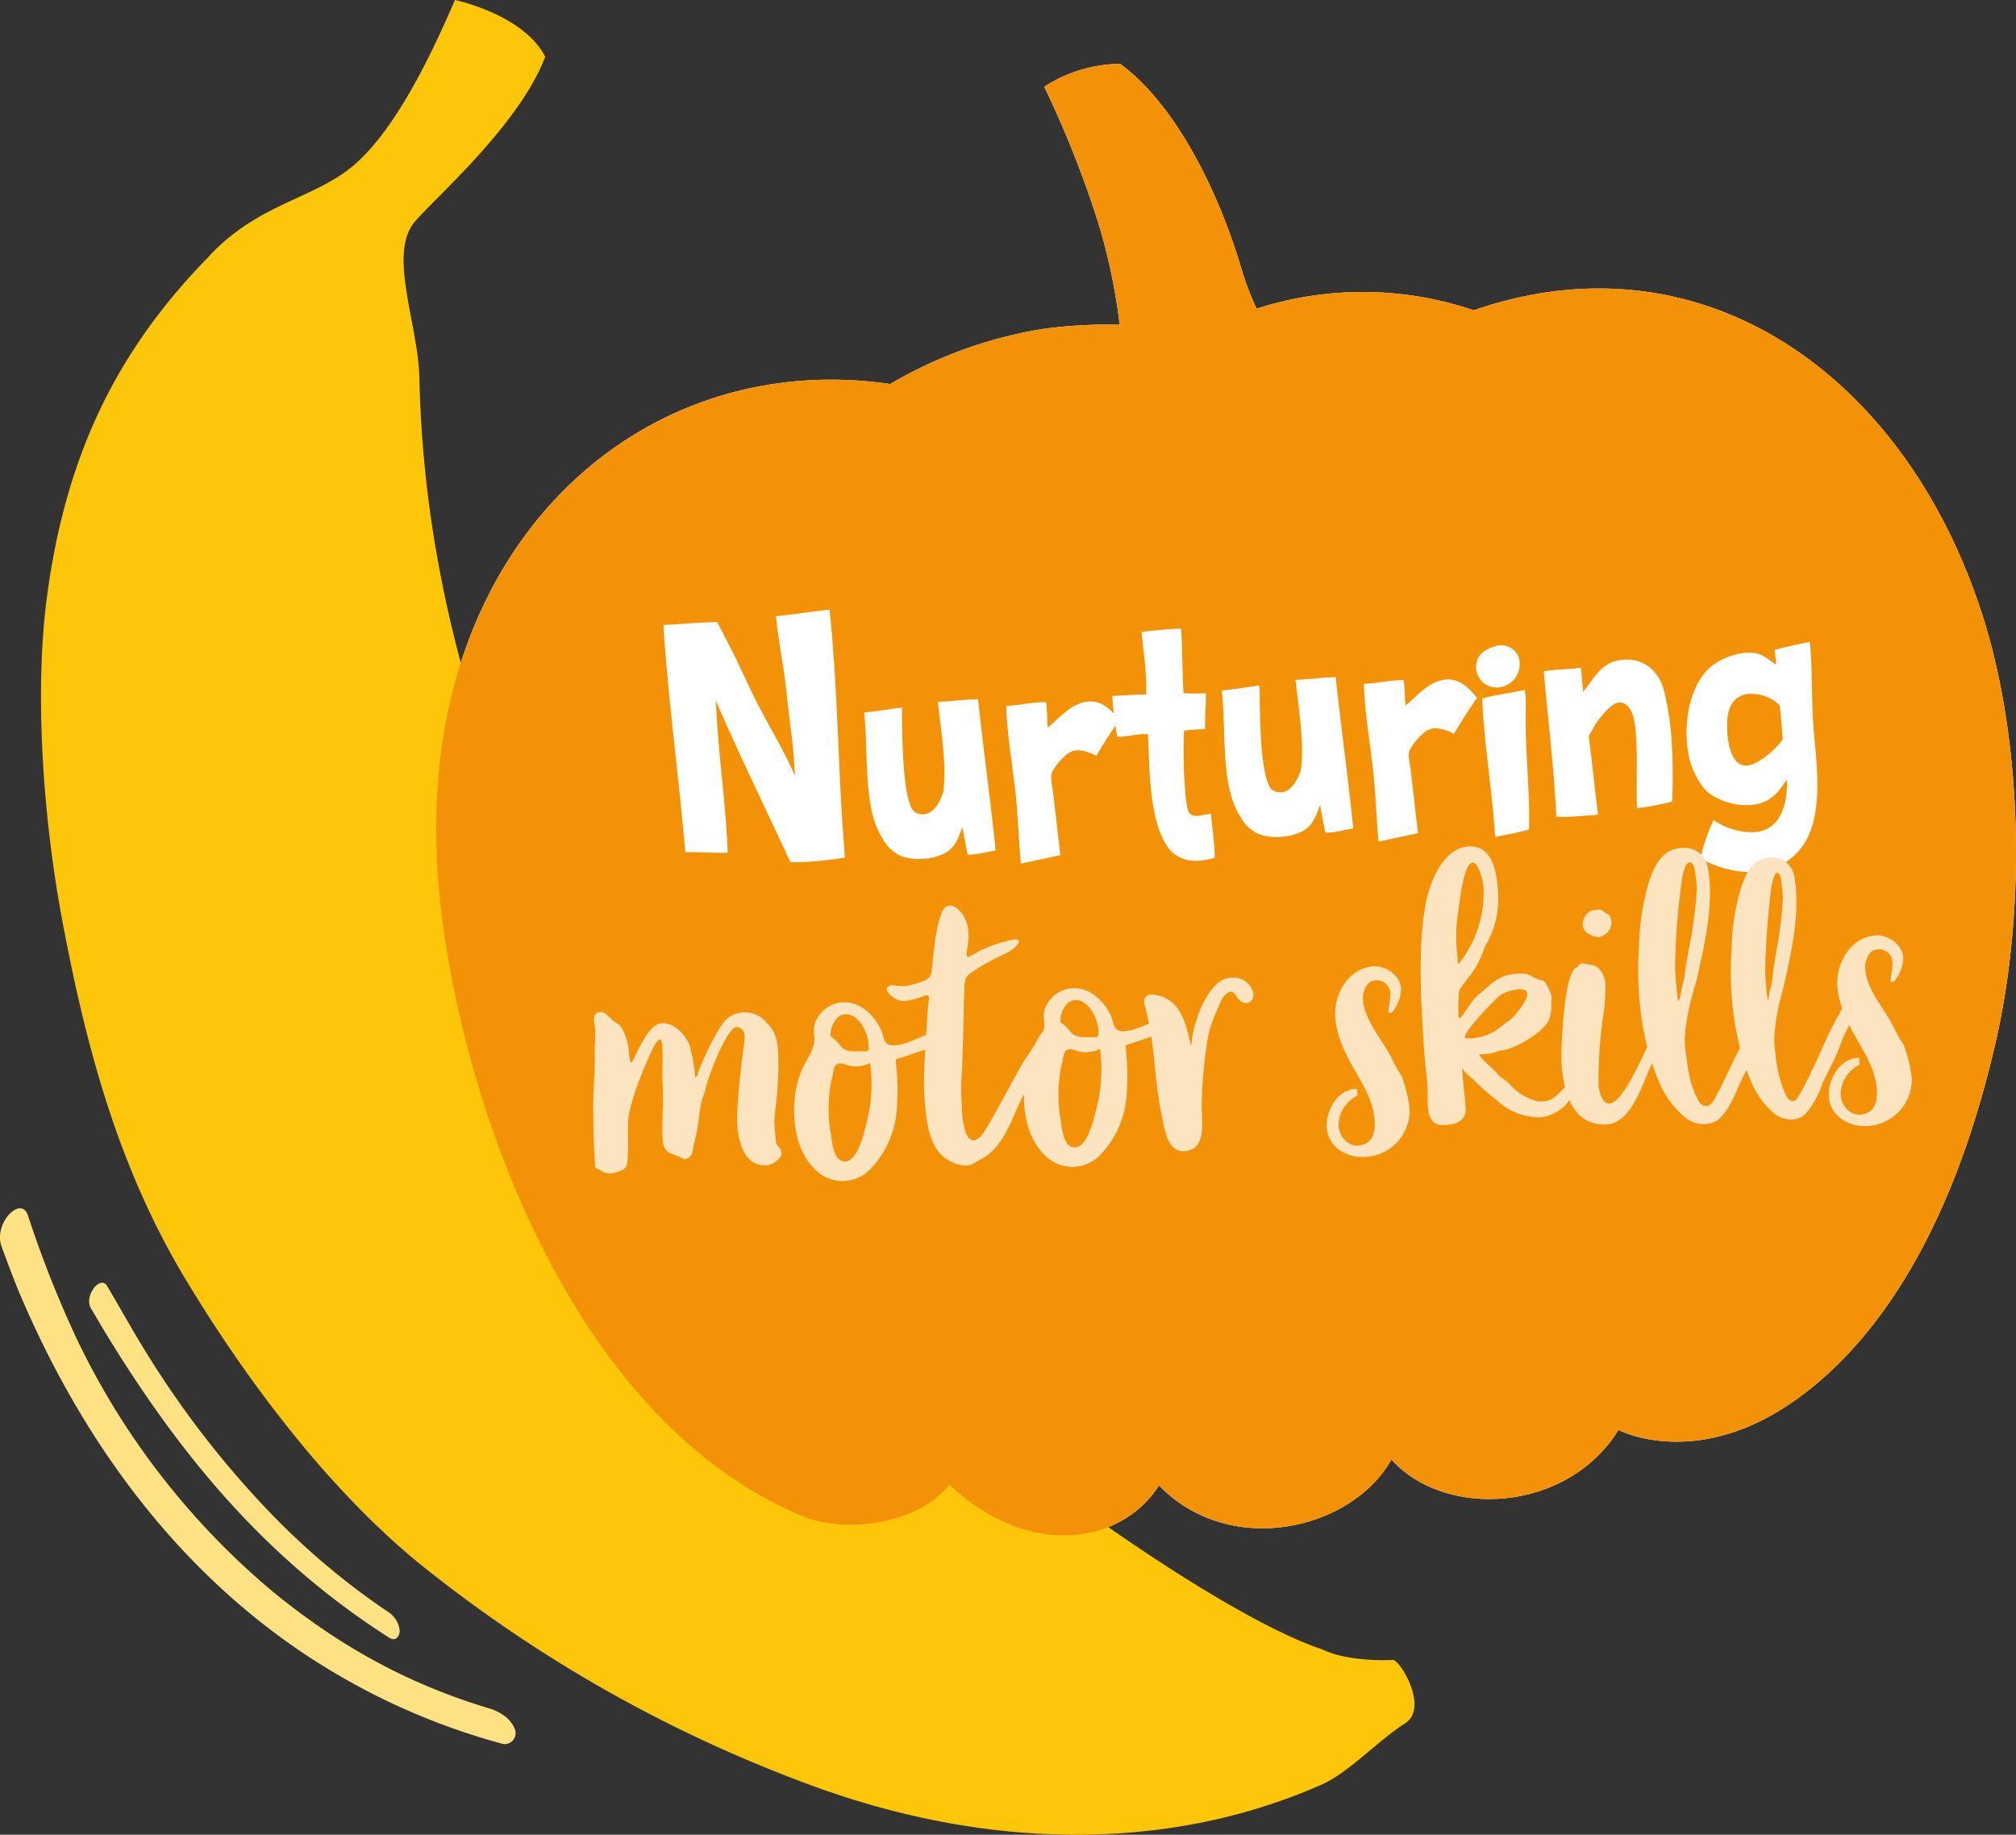 <svg xmlns="http://www.w3.org/2000/svg" width="116.755mm" height="106.232mm" viewBox="0 0 330.959 301.13"><rect x="0" y="0" width="330.959" height="301.13" fill="#333333" stroke="none"/><defs><style>.cls-1{isolation:isolate;}.cls-2{fill:#fff;}.cls-3{fill:#fdc608;}.cls-4{fill:#f39207;mix-blend-mode:multiply;}.cls-5{fill:#fce4c1;}.cls-6{fill:#fee283;}</style></defs><g class="cls-1"><g id="ARTWORK"><path class="cls-2" d="M71.7,140.74c1.524,32.647,19.532,91.732,60.553,108.291,5.382,2.183,17.613,1.957,23.596-5.344,13.605,12.607,28.564,9.409,34.416.113,11.817,12.137,31.819,7.169,38.161-4.271,8.637,9.728,28.752,8.882,37.276-4.836,0,0,11.29,5.984,26.344-3.124,13.228-8.11,27.115-25.459,35.056-58.332,5.645-22.637,5.043-50.9-1.468-71.692C313.12,61.672,279.57,37.906,241.936,50.928a56.748,56.748,0,0,0-35.639-.263,44.483,44.483,0,0,1-2.484-6.511c-3.895-13.172-11.027-27.19-19.927-33.682a23.541,23.541,0,0,0-12.457,3.763,171.398,171.398,0,0,1,8.806,22.129,96.893,96.893,0,0,1,3.575,16.935,76.436,76.436,0,0,0-12.89.734,72.312,72.312,0,0,0-24.782,8.995C105.062,57.024,69.31,89.483,71.737,140.665"/><path class="cls-3" d="M34.452,41.939c-15.271,15.5-23.649,32.731-26.744,56.03-2.077,15.609-.641,36.229,2.473,52.878,3.826,20.383,9.041,40.469,20.312,59.165,9.755,16.189,23.059,34.037,38.122,46.422a227.633,227.633,0,0,0,63.218,36.087c30.047,11.379,60.091,11.456,85.184.362,4.391-1.941,9.458-7.416,13.616-10.01s-1.087-10.906-2.063-10.425c0,0-7.103.394-11.405-1.704-8.459-2.79-22.202-10.948-36.53-21.015-16.761-11.689-34.269-26.142-45.096-37.648-32.587-33.971-54.585-74.468-62.953-116.366A192.811,192.811,0,0,1,68.847,62.02c-.175-8.559-4.955-19.814-1.071-25.214C70,33.702,85.139,20.936,89.505,9.312,85.923,2.326,74.682,0,74.682,0,70.295,10.234,64.09,22.739,56.973,28.004,50.499,32.793,42.15,33.78,34.466,41.887"/><path class="cls-4" d="M71.7,140.74c1.524,32.647,19.532,91.732,60.553,108.291,5.382,2.183,17.613,1.957,23.596-5.344,13.605,12.607,28.564,9.409,34.416.113,11.817,12.137,31.819,7.169,38.161-4.271,8.637,9.728,28.752,8.882,37.276-4.836,0,0,11.29,5.984,26.344-3.124,13.228-8.11,27.115-25.459,35.056-58.332,5.645-22.637,5.043-50.9-1.468-71.692C313.12,61.672,279.57,37.906,241.936,50.928a56.748,56.748,0,0,0-35.639-.263,44.483,44.483,0,0,1-2.484-6.511c-3.895-13.172-11.027-27.19-19.927-33.682a23.541,23.541,0,0,0-12.457,3.763,171.398,171.398,0,0,1,8.806,22.129,96.893,96.893,0,0,1,3.575,16.935,76.436,76.436,0,0,0-12.89.734,72.312,72.312,0,0,0-24.782,8.995C105.062,57.024,69.31,89.483,71.737,140.665"/><path class="cls-2" d="M138.234,134.162c.115,1.871.286,3.79.401,5.66.02.312.038.624.058.936a58.653,58.653,0,0,1-6.009.683c-.935.058-1.926.066-2.916.075-4.092-8.824-8.385-17.584-12.277-26.577q.091,1.481.183,2.962c.394,6.392,1.254,12.755,1.65,19.198.058.935.119,1.923.123,2.861-2.291.037-4.649-.132-6.941-.095-1.08-12.452-2.78-24.814-3.6-37.283l3.274-.201c1.867-.166,3.741-.23,5.563-.29.713,1.417,1.479,2.83,2.191,4.247,1.482,2.882,2.762,5.881,4.245,8.814,2.075,4.045,4.51,8.017,6.331,12.182l-.074-1.195c-.193-4.005-.856-7.98-1.261-12.023-.424-4.356-1.365-8.627-1.79-12.982,2.956-.286,5.848-.777,8.803-1.063.379,3.628.655,7.262.876,10.848C137.542,118.66,137.757,126.419,138.234,134.162Z"/><path class="cls-2" d="M159.417,140.266l-.574-.017c-.297-1.442-.549-2.992-.851-4.485-.582,1.548-1.061,3.09-2.514,4.066a8.704,8.704,0,0,1-3.947,1.13,8.582,8.582,0,0,1-3.841-.547,6.712,6.712,0,0,1-2.777-2.75c-1.9-2.908-2.307-6.952-2.518-10.382s-.164-6.927-.531-10.347c2.074-.181,4.138-.568,6.209-.8.02,2.868.044,5.787.22,8.646.09,1.455.489,7.95,2.041,8.586a2.517,2.517,0,0,0,1.27.286c1.767-.108,2.835-2.261,3.265-3.747a28.174,28.174,0,0,0,.073-5.587c-.19-3.065-.634-6.063-.979-9.119.415-.026.883-.055,1.351-.084,1.455-.089,2.903-.282,4.414-.323l.831-.052c.876,8.292,2.063,16.566,2.887,24.86C162.1,139.787,160.769,140.183,159.417,140.266Z"/><path class="cls-2" d="M179.962,124.083a6.706,6.706,0,0,0-3.137-.954,3.315,3.315,0,0,0-1.381.449c-.855.523-2.76,2.622-2.856,3.619a2.598,2.598,0,0,0-.013.627c.041.675.19,1.397.284,2.069.422,3.469.792,6.941,1.217,10.461l-6.486,1.391c-.344-3.892-.476-7.743-.869-11.579-.47-4.248-1.197-8.428-1.459-12.69-.032-.519-.067-1.091-.051-1.666l.314.033c1.717-.105,3.363-.468,5.026-.57a9.244,9.244,0,0,1,1.197-.021c.139,1.4.17,2.754.256,4.156,2.139-1.696,3.868-4.098,6.831-4.28,2.131-.131,3.691,1.495,4.934,3.035C182.378,120.127,181.142,122.081,179.962,124.083Z"/><path class="cls-2" d="M197.838,119.645q-1.012.063-2.026.125a6.601,6.601,0,0,0-1.449.193c-.089,2.77-.072,5.586.097,8.341.058.935.278,4.52.729,5.066a1.567,1.567,0,0,0,1.443.537c.727-.045,1.442-.298,2.169-.343.173,1.973.45,3.937.575,5.964a10.257,10.257,0,0,1,.025,1.25,10.408,10.408,0,0,1-2.527.469,5.702,5.702,0,0,1-4.577-1.492c-2.794-3.01-3.334-9.236-3.573-13.133-.128-2.079-.148-4.112-.273-6.139-.364.022-.679-.01-.99.009-1.092.067-2.17.342-3.313.412a3.391,3.391,0,0,1-.732-.007,58.368,58.368,0,0,1-.828-6.678c1.875-.062,3.69-.228,5.567-.238q.054-1.646-.046-3.283c-.144-2.339-.495-4.664-.69-6.999,1.659-.154,3.315-.36,4.979-.463a14.016,14.016,0,0,1,1.51-.041c.218,3.533.172,7.031.39,10.565a21.389,21.389,0,0,0,3.65-.016C198.015,115.722,197.77,117.667,197.838,119.645Z"/><path class="cls-2" d="M218.131,136.653l-.574-.017c-.298-1.442-.549-2.991-.85-4.485-.583,1.548-1.062,3.09-2.515,4.066a8.703,8.703,0,0,1-3.946,1.13,8.583,8.583,0,0,1-3.842-.546,6.714,6.714,0,0,1-2.777-2.751c-1.9-2.908-2.306-6.951-2.517-10.381s-.165-6.928-.532-10.348c2.074-.18,4.138-.567,6.209-.799.02,2.867.044,5.786.22,8.645.09,1.455.489,7.95,2.041,8.586a2.515,2.515,0,0,0,1.27.286c1.766-.108,2.834-2.261,3.264-3.747a28.172,28.172,0,0,0,.073-5.586c-.19-3.066-.633-6.063-.979-9.12.415-.025.883-.055,1.351-.083,1.455-.09,2.904-.283,4.414-.324l.831-.051c.876,8.292,2.063,16.564,2.887,24.859C220.814,136.175,219.483,136.57,218.131,136.653Z"/><path class="cls-2" d="M238.677,120.47a6.717,6.717,0,0,0-3.137-.954,3.325,3.325,0,0,0-1.382.45c-.855.522-2.76,2.621-2.854,3.618a2.543,2.543,0,0,0-.014.627c.041.676.19,1.397.284,2.069.422,3.469.792,6.94,1.217,10.461l-6.486,1.391c-.344-3.892-.476-7.743-.869-11.578-.47-4.249-1.196-8.429-1.459-12.69-.032-.52-.067-1.091-.051-1.666l.315.033c1.715-.105,3.361-.468,5.024-.57a9.274,9.274,0,0,1,1.199-.021c.138,1.399.17,2.754.256,4.156,2.138-1.695,3.868-4.098,6.83-4.279,2.131-.132,3.691,1.494,4.934,3.034C241.093,116.514,239.856,118.468,238.677,120.47Z"/><path class="cls-2" d="M245.819,112.832a3.335,3.335,0,0,1-3.475-3.072c-.134-2.183,1.318-3.158,3.213-3.744a2.533,2.533,0,0,1,.619-.09,2.994,2.994,0,0,1,3.308,2.873A3.812,3.812,0,0,1,245.819,112.832Zm4.639,5.87c.042,5.787.713,11.588.552,17.439-1.794.528-3.704.855-5.558,1.23-.429-6.963-1.585-13.882-2.014-20.845q-.057-.936-.115-1.871c2.308-.663,4.691-.915,7.006-1.422.025.415.1.776.126,1.191C250.541,115.828,250.419,117.243,250.458,118.702Z"/><path class="cls-2" d="M274.511,131.567a44.548,44.548,0,0,1-5.775,1.085c-.135-3.903.093-7.829-.146-11.727-.105-1.715-.355-5.769-2.85-5.615-1.195.074-2.788,2.154-3.464,3.03-.579.766-.941,1.675-1.464,2.489.576,4.294.998,8.598,1.524,12.896-1.403.086-2.804.224-4.154.307a23.474,23.474,0,0,1-2.712.011c.014-.627-.025-1.25-.062-1.874-.451-7.326-1.32-14.681-1.98-21.994,2.014-.333,4.101-.305,6.119-.586.08,1.299.267,2.643.347,3.943,2.088-2.528,3.027-5.037,6.769-5.268,3.222-.198,5.591,1.847,6.455,4.871a46.122,46.122,0,0,1,1.349,9.202A91.158,91.158,0,0,1,274.511,131.567Z"/><path class="cls-2" d="M297.654,118.615c.131,2.13.417,4.251.549,6.381.339,5.509.452,12.439-4.436,16.078a9.812,9.812,0,0,1-5.506,2.06,17.144,17.144,0,0,1-9.111-2.255,29.952,29.952,0,0,1,2.169-6.289,11.093,11.093,0,0,0,6.642,1.99c4.574-.281,5.487-4.928,5.413-8.678-1.672,2.501-2.984,4.043-6.207,4.241a10.778,10.778,0,0,1-6.588-1.941c-1.421-1.06-2.792-3.845-3.21-5.541a21.37,21.37,0,0,1-.454-3.153c-.249-4.054.73-9.33,3.951-12.084A10.851,10.851,0,0,1,286.62,107.14c2.494-.153,3.013.649,4.861,1.892a1.206,1.206,0,0,0,.067-.63c-.028-.468-.165-.981-.194-1.448a.655.655,0,0,1,.034-.315q2.851-.722,5.711-1.29c.09.62.132,1.296.173,1.971C297.502,111.061,297.423,114.873,297.654,118.615Zm-5.496-2.844a6.564,6.564,0,0,0-4.915-1.89c-3.482.215-3.852,3.524-3.683,6.278.115,1.87.712,5.642,3.206,5.488,1.871-.115,4.991-2.812,5.89-4.327C292.49,119.454,292.426,117.58,292.158,115.772Z"/><path class="cls-5" d="M127.261,182.228c-.021.694-.17,1.334-.127,2.024.065,1.067.135,2.197.259,3.198.106.686.879.954.921,1.645.073,1.192-1.696,2.121-2.45,2.167-3.578.221-4.634-3.622-4.818-6.635-.19-3.076.691-10.251,1.122-13.492a4.263,4.263,0,0,0,.049-1.263,1.334,1.334,0,0,0-1.341-1.304c-1.569.097-4.939,8.812-5.142,10.65-.846,1.628-.927,4.405-1.31,6.383-.24,1.212-.551,2.303-.732,3.447a1.545,1.545,0,0,1-1.249,1.212l-.126.007c-1.379-.923-3.38-.674-3.527-3.06-.189-3.076.182-6.249-.012-9.388-.116-1.884.079-3.85-.033-5.67-.023-.377-.033-1.573-.473-1.547-.816.051-3.146,6.243-3.527,7.213a36.967,36.967,0,0,0-1.361,4.494c-.598,1.55.017,6.427-.464,8.851-.192.957-1.994,1.383-2.747,1.43a2.352,2.352,0,0,1-1.413-.417c-1.376-.861-.992.25-1.143-2.198-.154-2.512-.199-5.281-.229-7.8-.064-3.084.367-6.324.24-9.404-.014-1.26.152-2.656.071-3.975-.031-.502-.184-.934-.206-1.311-.047-.753.295-1.342.986-1.384.878-.055,1.038.503,1.761.962.284.551,1.316.928,1.728,1.47a9.308,9.308,0,0,1,1.233,3.643c.023.376.2,2.256.389,2.244l.241-.204c.895-1.819,2.709-6.153,4.78-6.28,1.694-.104,3.42,1.302,4.278,2.951.618.844,1.179,4.842,1.244,5.909a.535.535,0,0,0,.413-.467l-.004-.062c.747-2.188,3.027-7.118,4.56-8.851a4.563,4.563,0,0,1,3.072-1.261,4.782,4.782,0,0,1,3.158,1.13c1.886,1.963,2.25,2.76,2.42,5.522A54.953,54.953,0,0,1,127.261,182.228Z"/><path class="cls-5" d="M147.225,173.816a.223.223,0,0,0-.122.07.379.379,0,0,0-.047.255,39.98,39.98,0,0,1,.094,8.69,15.708,15.708,0,0,1-4.234,9.02,6.323,6.323,0,0,1-9.2,0c-2.752-2.73-3.438-6.721-3.35-10.381a17.364,17.364,0,0,1,1.057-5.358c.535-1.546,1.941-3.27,2.223-4.863.225-1.463-.406-2.496.446-3.997a5.22,5.22,0,0,1,3.617-2.681,5.537,5.537,0,0,1,4.425,1.24,8.595,8.595,0,0,1,2.683,3.679c.306.863.305,1.872,1.388,2.058,1.906.261,4.52-1.286,6.314-1.838.926-.309,2.386-1.155,3.362-.648.651.338.938.888.281,1.495a23.884,23.884,0,0,1-2.709,1.049,10.193,10.193,0,0,1-1.902.81C150.063,172.821,148.712,173.409,147.225,173.816Zm-4.371.647a5.135,5.135,0,0,1-4.081.251c-.514-.158-1.091-.312-1.447.026-.482.345-.547,1.357-.643,1.866a14.918,14.918,0,0,0-.512,2.931,22.27,22.27,0,0,0,.103,5.791,1.946,1.946,0,0,0,.102.624c.199,1.185.361,3.821,1.601,4.501,2.603,1.353,3.931-4.716,4.231-5.994A25.504,25.504,0,0,0,142.854,174.463Zm-6.509-4.389a12.843,12.843,0,0,1,1.062.879c.338.358.616.782,1.016,1.135.922.637,2.483.415,3.621.471.125-.008.255.048.373-.086a.379.379,0,0,0,.164-.388c.203-1.84-1.136-5.161-3.306-5.595a2.011,2.011,0,0,0-1.911.685,3.905,3.905,0,0,0-.99,2.33A1.727,1.727,0,0,0,136.345,170.074Z"/><path class="cls-5" d="M152.356,164.992c.043-.317.295-1.341.028-1.577s-1.365.336-1.675.419c-1.056.254-2.289.708-3.324.268-.643-.213-2.749-1.658-1.339-2.312.428-.216,1.137.056,1.576.028a5.763,5.763,0,0,0,2.317-.268,12.817,12.817,0,0,0,2.036-.693c.852-.493.888-.936,1.018-1.89.38-3.048.489-6.394,1.638-9.238.927-2.325,3.182-.511,3.852,1.149a7.618,7.618,0,0,1,.389,4.261c-.041.381-.344,1.597-.074,1.895.201.177,1.717-.799,1.959-.94a23.629,23.629,0,0,1,4.005-1.507c.93-.246,3.585-1.103,1.999.759-.946,1.004-2.556,1.481-3.65,2.115a31.535,31.535,0,0,0-3.949,2.386c-1.024.757-.755,2.062-.87,3.268-.088,1.644-.207,10.978-.465,13.955a37.346,37.346,0,0,0,.094,4.594,13.185,13.185,0,0,0,.714,4.431c.658,1.472,1.524,1.23,2.357.422,1.067-1.074,5.399-9.532,7.059-12.28.806-1.248.928-1.318,1.67-2.562.577-.855,1.388-3.047,2.651-2.999,1.772.143.358,1.742-.038,2.46a27.147,27.147,0,0,0-1.45,3.051c-1.4,2.859-2.996,5.604-4.266,8.519-1.093,2.714-2.83,6.224-5.523,7.522-1.225.58-1.378,1.156-2.897,1.062a6.246,6.246,0,0,1-3.905-2.028c-2.159-2.325-2.387-7.037-2.572-10.051C151.525,176.071,152.264,166.573,152.356,164.992Z"/><path class="cls-5" d="M184.958,171.493a.222.222,0,0,0-.122.071.378.378,0,0,0-.047.255,39.979,39.979,0,0,1,.094,8.69,15.71,15.71,0,0,1-4.234,9.021,6.324,6.324,0,0,1-9.2-.001c-2.752-2.73-3.438-6.721-3.35-10.381a17.367,17.367,0,0,1,1.057-5.358c.535-1.545,1.941-3.27,2.222-4.863.226-1.463-.405-2.495.447-3.997a5.221,5.221,0,0,1,3.616-2.68,5.531,5.531,0,0,1,4.425,1.239,8.594,8.594,0,0,1,2.684,3.679c.306.864.305,1.872,1.387,2.058,1.907.262,4.521-1.286,6.316-1.838.926-.309,2.386-1.154,3.362-.648.651.339.938.889.281,1.496a24.06,24.06,0,0,1-2.709,1.048,10.183,10.183,0,0,1-1.902.811C187.795,170.499,186.445,171.087,184.958,171.493Zm-4.371.647a5.135,5.135,0,0,1-4.081.251c-.514-.157-1.091-.311-1.447.026-.482.345-.547,1.356-.643,1.866a14.929,14.929,0,0,0-.512,2.931,22.23,22.23,0,0,0,.103,5.791,1.95,1.95,0,0,0,.102.624c.199,1.185.361,3.821,1.601,4.502,2.604,1.352,3.932-4.717,4.231-5.995A25.485,25.485,0,0,0,180.586,172.141Zm-6.509-4.389a12.71,12.71,0,0,1,1.062.88c.338.357.616.781,1.016,1.135.922.636,2.483.415,3.62.47.126-.008.256.048.374-.085a.381.381,0,0,0,.164-.389c.203-1.84-1.136-5.16-3.306-5.594a2.008,2.008,0,0,0-1.911.685,3.903,3.903,0,0,0-.99,2.329A1.727,1.727,0,0,0,174.078,167.752Z"/><path class="cls-5" d="M196.481,167.256a15.385,15.385,0,0,1,2.297-4.679c1.053-1.325,2.01-2.141,3.712-2.119a3.289,3.289,0,0,1,3.161,2.2c.384,1.11-.297,2.35-1.587,1.862-1.225-.43-1.28-2.379-2.553-1.545-1.028.694-1.324,2.035-1.828,3.074a20.129,20.129,0,0,0-1.519,5.01,79.229,79.229,0,0,0-.881,10.262c-.034,2.522.88,7.13-2.558,7.593-3.312.456-3.595-4.126-4.117-6.488-.797-3.732-.966-7.503-1.449-11.254a52.939,52.939,0,0,0-1.022-5.356c-.24-.805-.611-1.726.107-2.338.664-.482,1.691-.167,2.397.041a5.532,5.532,0,0,1,3.273,3.013,9.894,9.894,0,0,1,.978,2.586c.228.616.43,1.864.66,2.543A17.886,17.886,0,0,1,196.481,167.256Z"/><path class="cls-5" d="M222.746,179.314a.482.482,0,0,1,.145.307c.012.188-.295.333-.417.403a5.507,5.507,0,0,0-2.735,4.706c.116,1.883,1.673,3.614,3.54,3.247,1.746-.296,2.548-1.605,2.397-4.055-.367-5.963-6.044-10.151-6.473-17.12-.229-3.704,2.22-7.95,6.301-8.201,2.009-.123,4.376,1.495,4.508,3.63a6.041,6.041,0,0,1-1.522,3.938c-.126.008-.185.074-.31.082-.062.004-.255-.047-.259-.109-.039-.628.379-2.041.321-2.982a2.202,2.202,0,0,0-2.595-2.234c-1.319.081-1.957,2.011-1.895,3.015.216,3.516,2.98,6.434,4.55,9.425a22.195,22.195,0,0,0,1.77,3.168,22.726,22.726,0,0,1,1.345,5.462,7.641,7.641,0,0,1-7.33,7.888c-2.95.182-6.082-1.579-6.283-4.844-.166-2.699,1.7-6.154,4.714-6.34C222.958,178.67,222.792,179.059,222.746,179.314Z"/><path class="cls-5" d="M252.93,183.38a10.171,10.171,0,0,1-7.233-2.832,39.228,39.228,0,0,1-3.461-3.001c-.744-.836-1.65-1.222-2.218-2.258l.004.062c.135,2.198.458,4.383.593,6.58s-1.853,2.635-3.423,2.732c-3.453.213-2.692-3.804-2.839-6.189-.132-2.135-.451-4.258-.582-6.393-.46-7.471-1.049-16.004.198-23.39.601-3.566,2.818-9.501,7.087-9.764,4.08-.251,4.685,4.439,4.878,7.577a14.897,14.897,0,0,1-1.993,8.567,3.896,3.896,0,0,0-.387.905,15.42,15.42,0,0,1-2.026,3.905,30.694,30.694,0,0,0-1.98,2.643,31.753,31.753,0,0,0-.114,4.293l.145.306.125-.008c.062-.004.232-.329.291-.396.998-1.196,1.607-2.557,2.867-3.579,2.16-1.772,3.144-3.155,6.221-3.345,2.387-.147,2.249.681,3.912,1.082a.974.974,0,0,1,.791.581,7.936,7.936,0,0,1,.948,2.085c-.215,1.651.163,1.628-.349,3.551-.618,2.243-5.918,5.216-8.115,5.352a3.24,3.24,0,0,0-.741.234,8.279,8.279,0,0,1-2.752.358c.498.915,2.42,2.435,3.234,3.393.475.538,1.188.872,1.726,1.406a9.14,9.14,0,0,0,4.332,2.821,3.973,3.973,0,0,0,1.205.115c1.946-.12,2.5-1.352,3.756-2.438l.248-.078c.44-.027.612.719.631,1.032C258.041,181.427,254.813,183.264,252.93,183.38Zm-13.591-25.252.13.055a18.617,18.617,0,0,0,4.076-12.602c-.047-.753-.753-4.049-1.821-3.983-1.568.097-2.234,7.699-2.472,8.975a24.715,24.715,0,0,0-.002,6.112Zm9.902,4.242a7.245,7.245,0,0,0-3.026,1.006c-.776.678-5.819,5.777-5.75,6.907.012.189,1.142.119,1.33.107a8.124,8.124,0,0,0,4.671-1.926c.475-.471,1.087-.76,1.625-1.234.72-.611,2.706-3.128,2.648-4.07C250.694,162.407,249.87,162.332,249.242,162.37Z"/><path class="cls-5" d="M274.359,167.064l.008.125c-.924,2.389-1.857,4.652-2.977,6.926-1.568,3.185-3.407,10.166-7.551,10.421-5.775.355-7.268-5.476-7.507-10.376-.064-2.075.399-15.023,2.581-15.408.412-.468.217-.581.969-.627a4.192,4.192,0,0,1,1.213.24c1.443-.089,2.449,1.929,2.466,3.188a28.635,28.635,0,0,1-.284,4.617,73.936,73.936,0,0,0-.854,11.711c.059.942.456,3.312,1.774,3.231,3.264-.201,8.249-15.442,9.693-15.531l.189-.012.074.184a2.83,2.83,0,0,1-.162,1.46ZM262.3,149.28c.753-.047.97.381,1.495.727.502-.031.755,1.024.782,1.465a2.684,2.684,0,0,1-1.937,2.324c-1.129.069-2.753-.713-2.834-2.03-.004-1.071.916-2.515,2.12-2.399C262.053,149.358,262.175,149.287,262.3,149.28Z"/><path class="cls-5" d="M303.979,167.069a10.668,10.668,0,0,1-.991,2.329l-.274.647c-.225.454-.441,1.035-.657,1.616-.217.579-.433,1.16-.656,1.615-.386.905-2.136,4.228-2.236,4.611a14.925,14.925,0,0,1-2.725,4.894,3.197,3.197,0,0,1-2.147.951,4.541,4.541,0,0,1-3.02-.948,14.023,14.023,0,0,1-4.013-5.803l-.525-1.355c-.058.067-.058.067-.054.129a27.255,27.255,0,0,0-1.29,2.601c-.224.455-1.357,3.55-3.022,5.164-1.365,1.345-4.018,1.256-5.609-.033a14.784,14.784,0,0,1-4.471-6.089c-2.647-6.139-3.456-13.146-3.348-19.581l.22-4.613a41.322,41.322,0,0,1,1.554-8.54c.752-2.126,1.853-4.714,4.212-5.301,2.602-.727,5.001.386,5.493,3.254.932,5.93-.521,12.006-1.751,17.626-.3,1.278-.674,2.373-.978,3.59-.609,2.369-1.391,6.072-.985,8.567.348,2.562.577,5.257,1.861,7.699.438.981.924,1.708,2.035,1.324.804-.238,2.948-5.349,5.026-9.446a51.772,51.772,0,0,1-1.462-13.521l-.012-.189.184-4.171a36.354,36.354,0,0,1,1.394-8.088c.629-2.056,1.616-4.448,3.782-5.085a4.118,4.118,0,0,1,3.428.419,3.864,3.864,0,0,1,1.685,2.795c.843,5.493-.332,10.984-1.455,16.284l-.103.385a18.672,18.672,0,0,1-.504,2.048l-.359,1.346c-.347,1.533-1.181,5.365-.83,7.99.023.377.112.812.136,1.189a22.285,22.285,0,0,0,1.505,6.02c.501.978.787,1.527,1.714,1.218.432-.152,2.786-4.897,3.891-7.423.998-2.204,2.108-4.667,3.073-6.365a.95.95,0,0,0,.229-.392c.338-.651.85-1.565,1.474-1.666a.797.797,0,0,1,.58.216C304.448,165.464,304.03,166.876,303.979,167.069Zm-27.945-4.582c.145-.702.354-1.408.496-2.173.158-1.522.442-3.053.726-4.582a70.327,70.327,0,0,0,1.293-9.722,10.899,10.899,0,0,0-.186-2.005,5.345,5.345,0,0,0-.449-2.178c-1.144-1.189-1.656,1.74-1.748,2.313a110.152,110.152,0,0,0-1.172,14.755c.05,1.824.283,3.574.458,5.391C275.882,164.134,275.931,162.871,276.034,162.487Zm16.472-17.02-.012-.189a4.273,4.273,0,0,0-.364-1.805c-.134-.118-.267-.236-.392-.229l-.064.004c-.306.144-.628,1.047-.864,2.322a127.34,127.34,0,0,0-1.034,13.927c.077,1.256.15,2.448.295,3.763a5.526,5.526,0,0,1,.124,1.001,4.666,4.666,0,0,0,.252-1.024c-.008-.126.044-.317.041-.381a3.554,3.554,0,0,1,.203-.768,7.269,7.269,0,0,0,.237-1.274c.166-1.397.391-2.859.616-4.323l.141-.765a60.432,60.432,0,0,0,.998-8.379A9.751,9.751,0,0,0,292.505,145.467Z"/><path class="cls-5" d="M305.179,174.241a.481.481,0,0,1,.144.307c.012.188-.295.332-.417.403a5.507,5.507,0,0,0-2.735,4.705c.116,1.883,1.673,3.615,3.541,3.248,1.745-.297,2.548-1.607,2.397-4.055-.367-5.964-6.045-10.151-6.474-17.12-.229-3.704,2.22-7.95,6.301-8.201,2.009-.124,4.377,1.494,4.509,3.629a6.047,6.047,0,0,1-1.522,3.938c-.126.008-.184.074-.309.081-.062.004-.256-.047-.26-.109-.039-.628.379-2.04.321-2.982a2.203,2.203,0,0,0-2.595-2.235c-1.319.081-1.957,2.011-1.895,3.016.216,3.516,2.98,6.433,4.55,9.425a22.185,22.185,0,0,0,1.77,3.167,22.745,22.745,0,0,1,1.345,5.463,7.641,7.641,0,0,1-7.33,7.888c-2.95.182-6.082-1.58-6.283-4.845-.166-2.699,1.7-6.154,4.714-6.34C305.39,173.598,305.226,173.987,305.179,174.241Z"/><path class="cls-6" d="M49.377,271.05a110.637,110.637,0,0,0,32.785,15.068,1.798,1.798,0,0,0,2.332-2.378,4.914,4.914,0,0,0-1.939-2.292,8.563,8.563,0,0,0-2.365-1.096A97.241,97.241,0,0,1,53.09,267.444a112.179,112.179,0,0,1-9.121-6.899,123.665,123.665,0,0,1-31.304-40.66,179.658,179.658,0,0,1-8.079-20.397,1.794,1.794,0,0,0-.647-.977c-1.643-1.113-4.93,2.815-3.649,6.172q.097.25.191.5l.009.026c.104.288.211.575.317.861.677,1.836,1.367,3.652,2.086,5.441,10.268,24.498,25.588,45.38,46.484,59.54"/><path class="cls-6" d="M61.008,266.893q1.434.971,2.913,1.916c1.21.748,1.745-.544,1.692-1.259a4.208,4.208,0,0,0-1.927-3.014l-.028-.019c-.209-.14-.416-.279-.624-.42a120.47,120.47,0,0,1-19.3-16.462,156.137,156.137,0,0,1-19.45-25.193c-2.271-3.619-4.421-7.54-6.711-11.392a1.118,1.118,0,0,0-.337-.381c-1.217-.824-3.45,2.228-2.264,4.138.344.544.058.073.491.819q.902,1.54,1.805,3.052c11.617,19.049,24.857,35.42,43.74,48.215"/></g></g></svg>